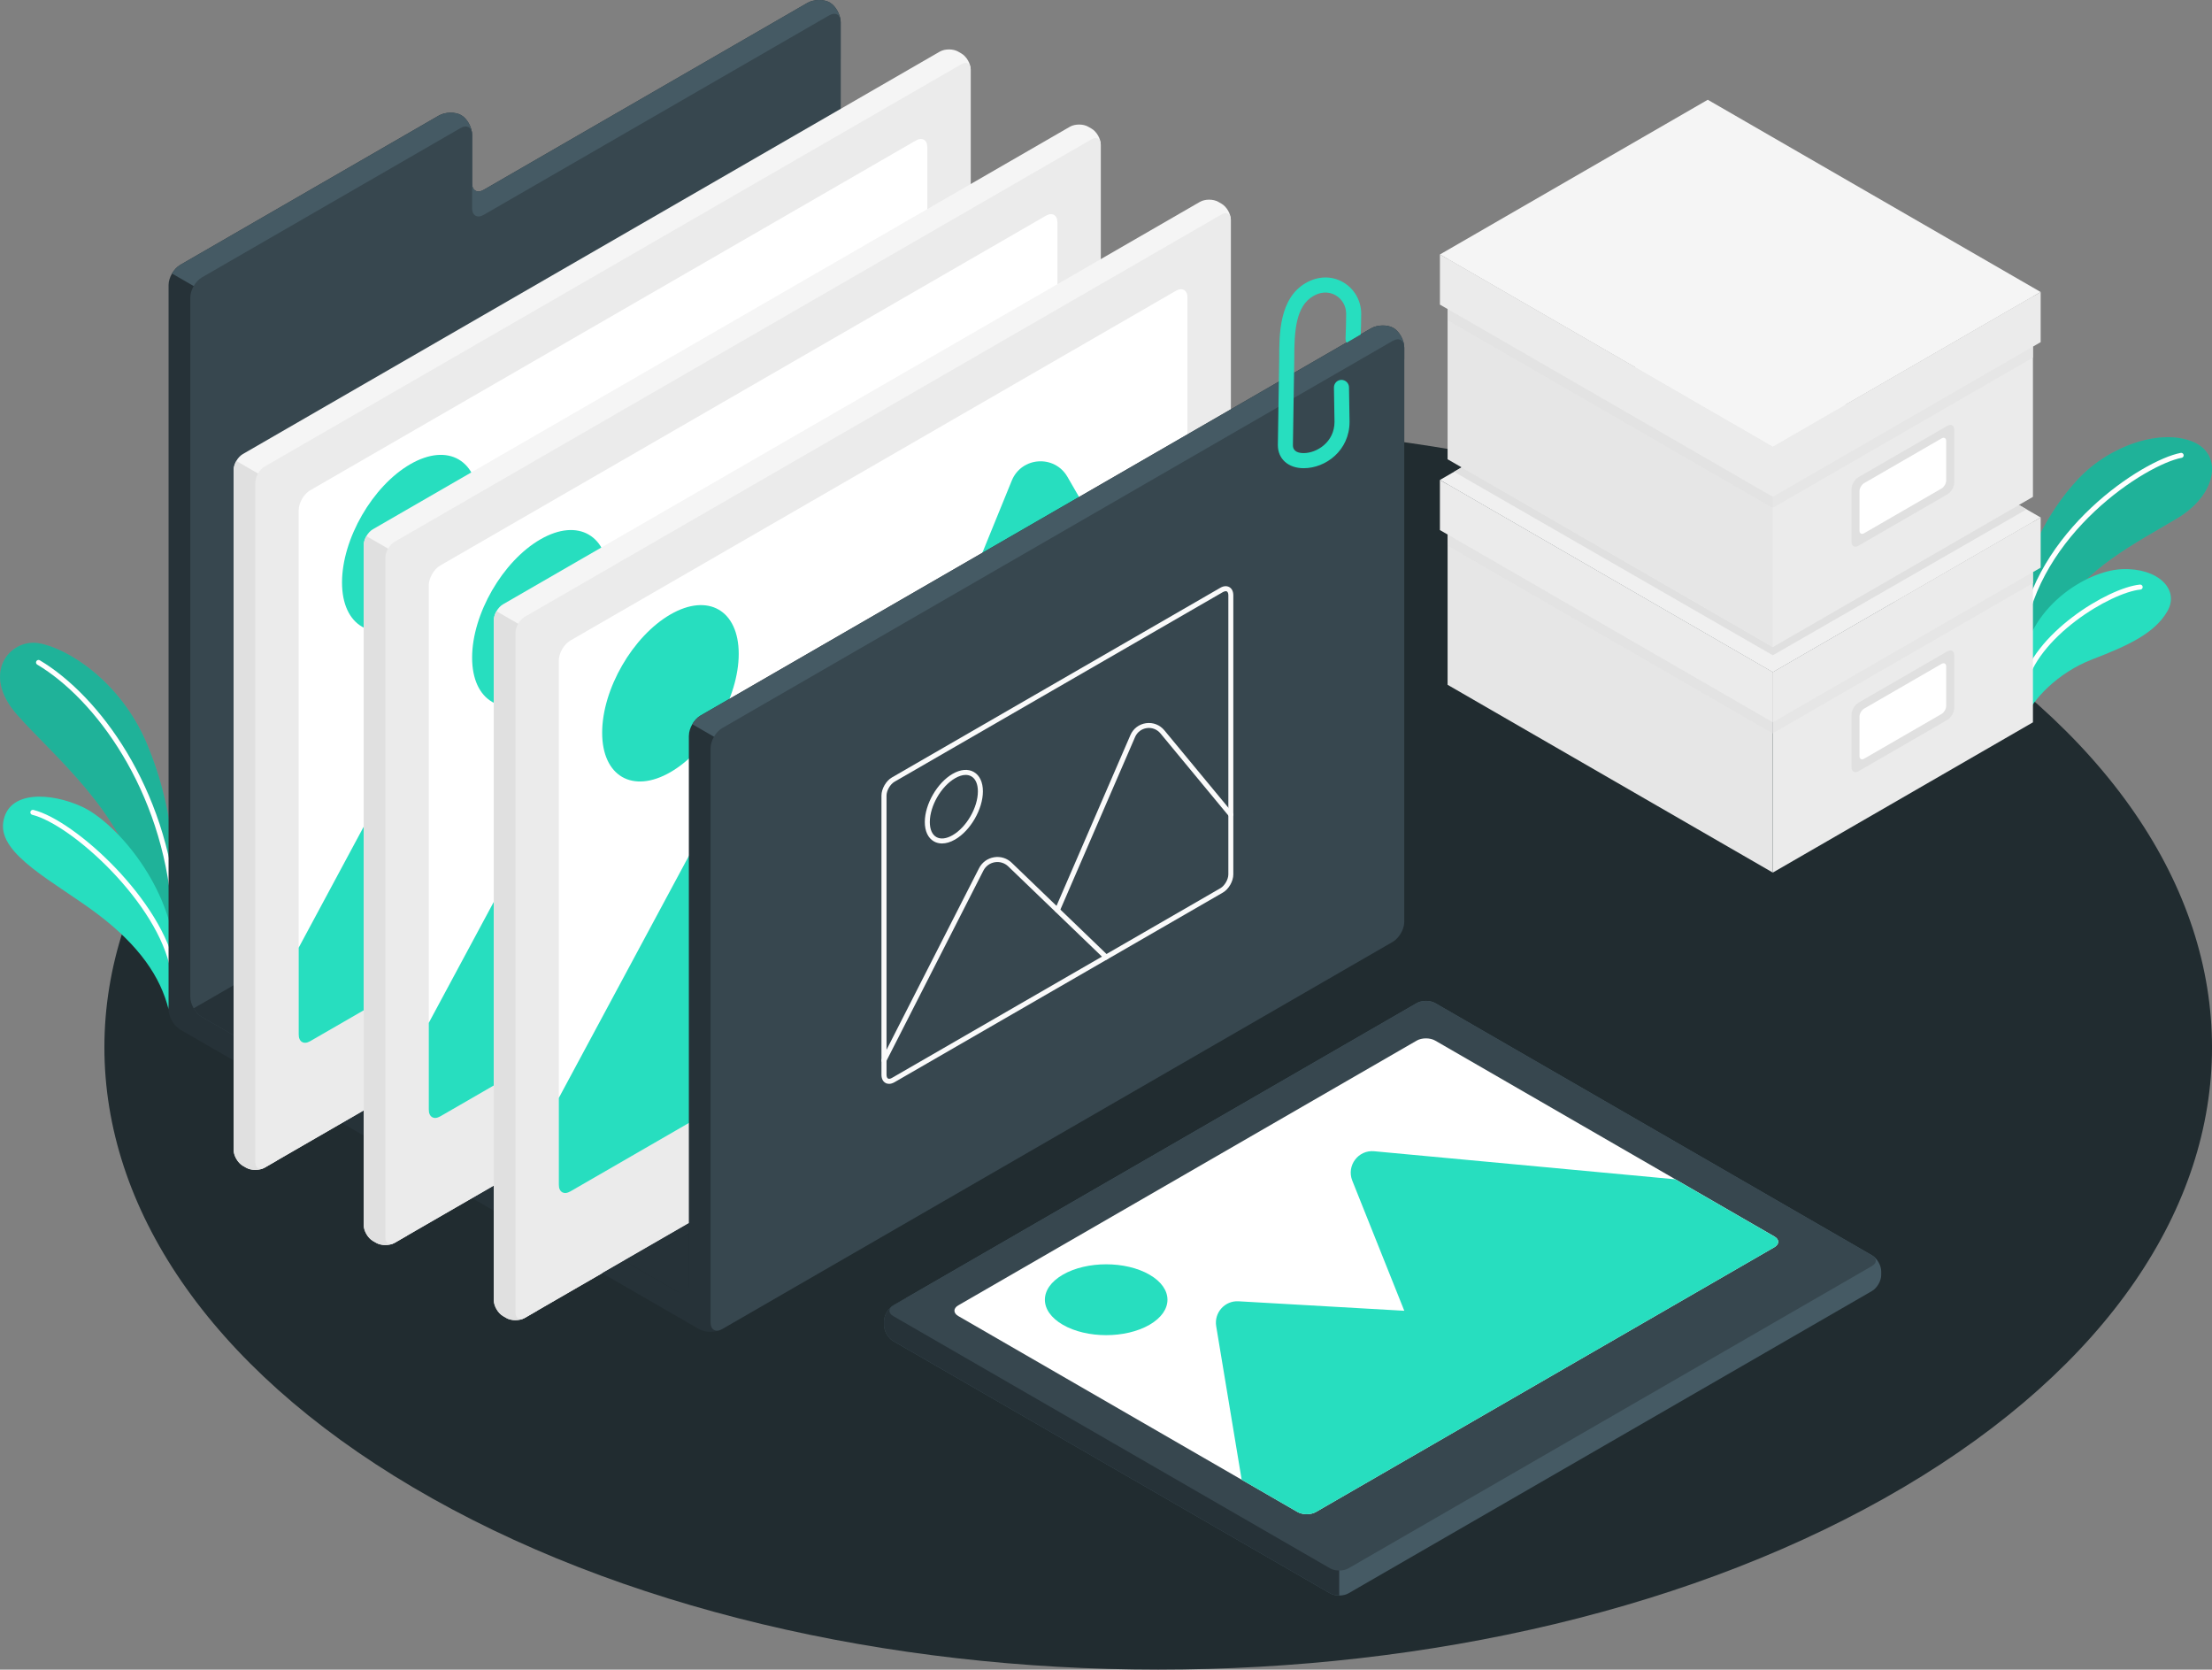 <?xml version="1.0" encoding="UTF-8"?>
<svg xmlns="http://www.w3.org/2000/svg" xmlns:xlink="http://www.w3.org/1999/xlink" viewBox="0 0 440.89 332.71">
  <rect x="0" y="0" width="440.89" height="332.71" fill="#808080" stroke="none"/>
  <defs>
    <style>
      .cls-1 {
        fill: #e6e6e6;
      }

      .cls-1, .cls-2, .cls-3, .cls-4, .cls-5, .cls-6, .cls-7, .cls-8, .cls-9, .cls-10, .cls-11, .cls-12, .cls-13, .cls-14, .cls-15 {
        stroke-width: 0px;
      }

      .cls-16 {
        isolation: isolate;
      }

      .cls-2 {
        fill: #37474f;
      }

      .cls-3, .cls-12 {
        fill: #e0e0e0;
      }

      .cls-17 {
        stroke-linejoin: round;
      }

      .cls-17, .cls-6, .cls-18 {
        fill: none;
      }

      .cls-17, .cls-18 {
        stroke: #fff;
        stroke-linecap: round;
      }

      .cls-4 {
        fill: #f5f5f5;
      }

      .cls-5 {
        fill: #f0f0f0;
      }

      .cls-7 {
        opacity: .2;
      }

      .cls-18 {
        stroke-miterlimit: 10;
      }

      .cls-8 {
        fill: #27debf;
      }

      .cls-9 {
        fill: #fff;
      }

      .cls-10 {
        fill: #fafafa;
      }

      .cls-11 {
        fill: #263238;
      }

      .cls-19 {
        clip-path: url(#clippath);
      }

      .cls-12 {
        mix-blend-mode: multiply;
        opacity: .5;
      }

      .cls-13 {
        fill: #ebebeb;
      }

      .cls-14 {
        fill: #455a64;
      }

      .cls-15 {
        fill: #212c30;
      }
    </style>
    <clipPath id="clippath">
      <polygon class="cls-6" points="273.27 65.44 265.99 69.71 269.99 70.71 268.66 93.05 249.65 104.02 249.65 59.12 275.57 44.15 275.57 64.11 273.27 65.44"/>
    </clipPath>
  </defs>
  <g class="cls-16">
    <g id="Layer_2" data-name="Layer 2">
      <g id="Boxes">
        <g>
          <path class="cls-15" d="M82.33,296.39c82.03,48.42,215.02,48.43,297.04,0,82.03-48.43,82.03-126.94,0-175.36-82.03-48.43-215.02-48.43-297.04,0-82.03,48.42-82.03,126.94,0,175.36Z"/>
          <g>
            <g>
              <g>
                <path class="cls-8" d="M403.02,117.47c.45-5.62,4.78-15.2,11.2-22.02,6.41-6.82,16.67-10.11,23-7.36,5.9,2.56,4.6,10.46-3.18,15.14-7.78,4.68-19.37,10.41-23.33,19.26l-7.69,10.63v-15.65Z"/>
                <path class="cls-7" d="M403.02,117.47c.45-5.62,4.78-15.2,11.2-22.02,6.41-6.82,16.67-10.11,23-7.36,5.9,2.56,4.6,10.46-3.18,15.14-7.78,4.68-19.37,10.41-23.33,19.26l-7.69,10.63v-15.65Z"/>
              </g>
              <path class="cls-18" d="M434.74,90.74c-7.35,1.4-28.9,15.26-31.72,36.21"/>
            </g>
            <g>
              <path class="cls-8" d="M403.86,142.75c1.16-3.08,6.06-8.62,13.15-11.35,7.1-2.73,12.42-5.17,14.97-9.57,2.55-4.4-1.91-8.72-9.06-8.41-7.16.31-19.05,7.8-19.9,19.7l.84,9.63Z"/>
              <path class="cls-18" d="M426.57,116.99c-6.18.61-21.2,9.72-23.23,19.92"/>
            </g>
          </g>
          <g>
            <path class="cls-8" d="M34.49,171.26s.05-10.56-5.21-23.06c-5.27-12.5-15.93-19.11-21.6-20.03-5.67-.92-11.55,5.97-4.32,14.2,7.23,8.23,21.09,19.17,25.06,35.79l6.51,11.34-.43-18.24Z"/>
            <path class="cls-7" d="M34.49,171.26s.05-10.56-5.21-23.06c-5.27-12.5-15.93-19.11-21.6-20.03-5.67-.92-11.55,5.97-4.32,14.2,7.23,8.23,21.09,19.17,25.06,35.79l6.51,11.34-.43-18.24Z"/>
            <path class="cls-17" d="M7.68,132.01c11.65,6.94,25.17,25.15,27.06,49.35"/>
          </g>
          <g>
            <path class="cls-8" d="M33.6,201.15c-1.57-6.41-5.83-12.74-14.23-19.06-8.41-6.32-19.65-11.74-18.73-18.2s9.44-6,15.67-3.15c6.24,2.85,17.06,14.58,18.61,28.76l-1.33,11.65Z"/>
            <path class="cls-17" d="M6.55,161.88c8.1,2.01,25.48,17.89,27.95,31.44"/>
          </g>
          <g>
            <path class="cls-11" d="M35.9,205.14c-1.27-.73-2.3-2.52-2.3-3.99V56.79c0-1.47,1.03-3.25,2.3-3.99l51.57-29.77c1.27-.73,3.27-.77,4.46-.08s2.16,2.44,2.16,3.91v9.65c0,1.47,1.03,2.06,2.3,1.33L160.93.58c1.27-.73,3.27-.77,4.46-.08,1.19.69,2.16,2.44,2.16,3.91v221.87l-47.53,27.44-84.12-48.56Z"/>
            <path class="cls-14" d="M165.39.49c-1.19-.69-3.19-.65-4.46.08l-64.53,37.26c-1.27.73-2.3.14-2.3-1.33v-9.65c0-1.47-.97-3.22-2.16-3.91-1.19-.69-3.19-.65-4.46.08l-51.57,29.77c-.64.37-1.21,1-1.63,1.72l29.57,17.07L167.55,11.72v-7.32c0-1.47-.97-3.22-2.16-3.91Z"/>
            <path class="cls-2" d="M165.25,3.07l-68.85,39.75c-1.27.73-2.3.14-2.3-1.33v-14.64c0-1.47-1.03-2.06-2.3-1.33l-51.57,29.77c-1.27.73-2.3,2.52-2.3,3.99v139.38c0,1.47,1.03,3.25,2.31,3.99l84.12,48.56,43.21-24.95V4.4c0-1.47-1.03-2.06-2.3-1.33Z"/>
            <path class="cls-11" d="M38.6,200.93c.42.72.99,1.35,1.63,1.72l84.12,48.56,43.21-24.95v-99.79L38.6,200.93Z"/>
          </g>
          <g>
            <path class="cls-4" d="M49.04,232.68l-.64-.37c-1.02-.59-1.84-2.02-1.84-3.19V93.67c0-1.17.82-2.6,1.84-3.19L187.31,10.29c1.02-.59,2.67-.59,3.68,0l.64.37c1.02.59,1.84,2.02,1.84,3.19v135.45c0,1.18-.82,2.6-1.84,3.19L52.73,232.68c-1.02.59-2.67.59-3.68,0Z"/>
            <path class="cls-3" d="M55.21,96.54l-8.1-4.68c-.33.58-.54,1.23-.54,1.82v135.45c0,1.17.83,2.6,1.84,3.19l.64.37c1.02.59,2.67.59,3.68,0l2.48-1.43V96.54Z"/>
            <path class="cls-13" d="M50.89,231.62V96.17c0-1.17.82-2.6,1.84-3.19L191.64,12.78c1.02-.59,1.84-.11,1.84,1.06v135.45c0,1.18-.82,2.6-1.84,3.19L52.73,232.68c-1.02.59-1.84.11-1.84-1.06Z"/>
            <path class="cls-9" d="M61.83,97.7L182.53,28.01c1.27-.73,2.3-.14,2.3,1.33v104.45c0,1.47-1.03,3.25-2.3,3.99l-120.7,69.69c-1.27.73-2.3.14-2.3-1.33v-104.45c0-1.47,1.03-3.25,2.3-3.99Z"/>
            <path class="cls-8" d="M81.78,92.5c7.52-4.34,13.61-.82,13.61,7.86,0,8.68-6.09,19.23-13.61,23.57-7.52,4.34-13.61.82-13.61-7.86s6.09-19.23,13.61-23.57Z"/>
            <path class="cls-8" d="M94.39,123.98c1.99-3.7,7-4.39,9.91-1.36l15.71,16.33,29.8-73.11c1.94-4.77,8.52-5.22,11.1-.76l23.92,41.44v27.28c0,1.47-1.03,3.25-2.3,3.99l-120.7,69.69c-1.27.73-2.3.14-2.3-1.33v-17.3s34.86-64.86,34.86-64.86Z"/>
          </g>
          <g>
            <path class="cls-4" d="M74.97,247.66l-.64-.37c-1.02-.59-1.84-2.02-1.84-3.19V108.65c0-1.17.82-2.6,1.84-3.19L213.24,25.26c1.02-.59,2.67-.59,3.68,0l.64.37c1.02.59,1.84,2.02,1.84,3.19v135.45c0,1.18-.82,2.6-1.84,3.19l-138.91,80.2c-1.02.59-2.67.59-3.68,0Z"/>
            <path class="cls-3" d="M81.13,111.51l-8.1-4.68c-.33.58-.54,1.23-.54,1.82v135.45c0,1.17.83,2.6,1.84,3.19l.64.37c1.02.59,2.67.59,3.68,0l2.48-1.43V111.51Z"/>
            <path class="cls-13" d="M76.81,246.6V111.15c0-1.18.82-2.6,1.84-3.19L217.56,27.76c1.02-.59,1.84-.11,1.84,1.06v135.45c0,1.18-.82,2.6-1.84,3.19l-138.91,80.2c-1.02.59-1.84.11-1.84-1.06Z"/>
            <path class="cls-9" d="M87.76,112.68l120.7-69.69c1.27-.73,2.3-.14,2.3,1.33v104.45c0,1.47-1.03,3.25-2.3,3.99l-120.7,69.69c-1.27.73-2.3.14-2.3-1.33v-104.45c0-1.47,1.03-3.25,2.3-3.99Z"/>
            <path class="cls-8" d="M107.71,107.48c7.52-4.34,13.61-.82,13.61,7.86,0,8.68-6.09,19.23-13.61,23.57-7.52,4.34-13.61.82-13.61-7.86s6.09-19.23,13.61-23.57Z"/>
            <path class="cls-8" d="M120.32,138.96c1.99-3.7,7-4.39,9.91-1.36l15.71,16.33,29.8-73.11c1.94-4.77,8.52-5.22,11.1-.76l23.92,41.44v27.28c0,1.47-1.03,3.25-2.3,3.99l-120.7,69.69c-1.27.73-2.3.14-2.3-1.33v-17.3s34.86-64.86,34.86-64.86Z"/>
          </g>
          <g>
            <path class="cls-4" d="M100.9,262.62l-.64-.37c-1.02-.59-1.84-2.02-1.84-3.19V123.61c0-1.17.82-2.6,1.84-3.19L239.16,40.23c1.02-.59,2.67-.59,3.68,0l.64.37c1.02.59,1.84,2.02,1.84,3.19v135.45c0,1.18-.82,2.6-1.84,3.19l-138.91,80.2c-1.02.59-2.67.59-3.68,0Z"/>
            <path class="cls-3" d="M107.06,126.48l-8.1-4.68c-.33.58-.54,1.23-.54,1.82v135.45c0,1.17.83,2.6,1.84,3.19l.64.37c1.02.59,2.67.59,3.68,0l2.48-1.43V126.48Z"/>
            <path class="cls-13" d="M102.74,261.56V126.11c0-1.17.82-2.6,1.84-3.19L243.49,42.72c1.02-.59,1.84-.11,1.84,1.06v135.45c0,1.18-.82,2.6-1.84,3.19l-138.91,80.2c-1.02.59-1.84.11-1.84-1.06Z"/>
            <path class="cls-9" d="M113.68,127.64l120.7-69.69c1.27-.73,2.3-.14,2.3,1.33v104.45c0,1.47-1.03,3.25-2.3,3.99l-120.7,69.69c-1.27.73-2.3.14-2.3-1.33v-104.45c0-1.47,1.03-3.25,2.3-3.99Z"/>
            <path class="cls-8" d="M133.63,122.44c7.52-4.34,13.61-.82,13.61,7.86,0,8.68-6.09,19.23-13.61,23.57-7.52,4.34-13.61.82-13.61-7.86s6.09-19.23,13.61-23.57Z"/>
            <path class="cls-8" d="M146.24,153.92c1.99-3.7,7-4.39,9.91-1.36l15.71,16.33,29.8-73.11c1.94-4.77,8.52-5.22,11.1-.76l23.92,41.44v27.28c0,1.47-1.03,3.25-2.3,3.99l-120.7,69.69c-1.27.73-2.3.14-2.3-1.33v-17.3s34.86-64.86,34.86-64.86Z"/>
          </g>
          <g>
            <g>
              <polygon class="cls-11" points="124.34 251.21 137.31 243.73 137.31 258.7 124.34 251.21"/>
              <path class="cls-11" d="M137.3,146.6v109.44c0,1.47-1.03,2.06-2.3,1.33l-10.66-6.15-4.32,2.49,19.3,11.14c1.27.73,3.33.73,4.61,0l133.66-77.17c1.27-.73,2.3-2.52,2.3-3.99v-114.43c0-1.47-.97-3.22-2.16-3.91-1.19-.69-3.19-.65-4.46.08l-133.66,77.17c-1.27.73-2.3,2.52-2.3,3.99Z"/>
              <path class="cls-14" d="M145.95,148.93l133.95-77.34v-2.33c0-1.47-.97-3.22-2.16-3.91-1.19-.69-3.19-.65-4.46.08l-133.66,77.17c-.64.37-1.21,1-1.63,1.72l7.97,4.6Z"/>
              <path class="cls-2" d="M277.59,67.93l-133.66,77.17c-1.27.73-2.3,2.52-2.3,3.99v114.43c0,1.47,1.03,2.06,2.3,1.33l133.66-77.17c1.27-.73,2.3-2.52,2.3-3.99v-114.43c0-1.47-1.03-2.06-2.3-1.33Z"/>
            </g>
            <g>
              <path class="cls-10" d="M177.21,215.98c-.26,0-.51-.06-.73-.19-.51-.29-.79-.87-.79-1.63v-55.62c0-1.35.92-2.95,2.09-3.62l65.45-37.79c.65-.38,1.29-.42,1.8-.13.51.29.79.87.79,1.63v55.62c0,1.36-.92,2.95-2.09,3.62l-65.45,37.79c-.37.21-.73.32-1.07.32ZM244.31,117.81c-.16,0-.36.06-.57.18l-65.45,37.79h0c-.86.5-1.59,1.76-1.59,2.76v55.62c0,.38.11.65.29.76.18.11.48.06.8-.13l65.45-37.79c.86-.5,1.59-1.76,1.59-2.76v-55.62c0-.38-.11-.65-.29-.76-.06-.04-.14-.06-.23-.06ZM178.04,155.35h0,0Z"/>
              <path class="cls-10" d="M187.76,168.08c-.59,0-1.14-.14-1.63-.42-1.16-.67-1.8-2.04-1.8-3.86,0-3.53,2.48-7.83,5.54-9.59,1.57-.91,3.08-1.04,4.24-.37,1.16.67,1.8,2.04,1.8,3.86,0,3.53-2.48,7.83-5.54,9.59-.91.53-1.8.79-2.61.79ZM192.48,154.42c-.64,0-1.35.22-2.11.66-2.78,1.6-5.04,5.52-5.04,8.73,0,1.45.46,2.51,1.3,2.99.84.48,1.99.35,3.24-.37,2.78-1.6,5.04-5.52,5.04-8.73,0-1.44-.46-2.51-1.3-2.99-.33-.19-.71-.29-1.13-.29Z"/>
              <path class="cls-10" d="M176.19,211.8c-.08,0-.15-.02-.23-.05-.25-.12-.34-.43-.22-.67l19.39-38.05c.6-1.18,1.69-1.98,2.99-2.2,1.3-.22,2.59.18,3.54,1.1l19.16,18.44c.2.19.21.51.01.71-.19.2-.51.2-.71.01l-19.16-18.44c-.72-.69-1.7-.99-2.68-.83-.99.17-1.81.77-2.27,1.66l-19.39,38.05c-.09.17-.26.27-.45.27Z"/>
              <path class="cls-10" d="M210.76,181.86c-.07,0-.13-.01-.2-.04-.25-.11-.37-.4-.26-.66l15.01-34.68c.56-1.29,1.72-2.17,3.11-2.37,1.39-.2,2.75.33,3.65,1.41l13.64,16.49c.18.21.15.53-.07.7-.21.17-.53.15-.7-.07l-13.64-16.49c-.67-.81-1.69-1.21-2.73-1.06-1.04.15-1.91.81-2.33,1.78l-15.01,34.67c-.08.19-.27.3-.46.3Z"/>
            </g>
            <g class="cls-19">
              <path class="cls-8" d="M259.85,93.3c-3.08,0-5.15-1.85-5.15-4.6l.27-17.34c0-4.73,0-11.91,5.28-14.96,2.46-1.42,5.17-1.48,7.46-.16,2.22,1.28,3.6,3.68,3.6,6.27,0,1.39-.04,3.09-.12,5.06-.04.83-.7,1.47-1.56,1.44-.83-.03-1.47-.73-1.44-1.56.08-1.9.12-3.61.12-4.94,0-1.52-.8-2.92-2.1-3.67-.78-.45-2.4-1.03-4.46.16-3.49,2.01-3.78,7.01-3.78,12.38l-.27,17.34c0,1.3,1.17,1.57,2.15,1.57,2.58,0,6.14-2.16,6.14-6.23l-.11-6.84c-.01-.83.65-1.51,1.48-1.52.82,0,1.51.65,1.52,1.48l.11,6.87c0,5.72-4.75,9.25-9.14,9.25Z"/>
            </g>
          </g>
          <g>
            <path class="cls-14" d="M282.38,199.89l-104.34,60.24c-1.02.59-1.84,2.02-1.84,3.19v.73c0,1.18.82,2.6,1.84,3.19l87.06,50.26c1.02.59,2.67.59,3.68,0l104.34-60.24c1.02-.59,1.84-2.02,1.84-3.19v-.73c0-1.18-.82-2.6-1.84-3.19l-87.06-50.26c-1.02-.59-2.67-.59-3.68,0Z"/>
            <path class="cls-11" d="M176.19,263.32v.73c0,1.18.82,2.6,1.84,3.19l87.06,50.26c.51.29,1.18.44,1.84.44v-9.36s-86.42-49.89-86.42-49.89l-2.48,1.43c-1.02.59-1.84,2.02-1.84,3.19Z"/>
            <path class="cls-2" d="M178.04,260.13l104.34-60.24c1.02-.59,2.67-.59,3.68,0l87.06,50.26c1.02.59,1.02,1.54,0,2.13l-104.34,60.24c-1.02.59-2.67.59-3.68,0l-87.06-50.26c-1.02-.59-1.02-1.54,0-2.13Z"/>
            <path class="cls-9" d="M191,262.25l67.61,39.04c1.02.59,2.67.59,3.68,0l91.38-52.76c1.02-.59,1.02-1.54,0-2.13l-67.61-39.04c-1.02-.59-2.67-.59-3.68,0l-91.38,52.76c-1.02.59-1.02,1.54,0,2.13Z"/>
            <path class="cls-8" d="M211.84,254.01c4.77-2.76,12.51-2.76,17.28,0,4.77,2.76,4.77,7.22,0,9.98-4.77,2.76-12.51,2.76-17.28,0-4.77-2.76-4.77-7.22,0-9.98Z"/>
            <path class="cls-8" d="M353.67,246.41l-19.76-11.41-60.01-5.59c-3.18-.3-5.55,2.88-4.37,5.85l10.37,25.94-33.03-1.89c-2.74-.16-4.91,2.27-4.46,4.97l5.08,30.6h0l11.12,6.42c1.02.59,2.67.59,3.68,0l91.38-52.76c1.02-.59,1.02-1.54,0-2.13Z"/>
          </g>
          <g>
            <g>
              <polygon class="cls-13" points="353.35 173.88 353.35 133.96 405.2 104.02 405.2 143.94 353.35 173.88"/>
              <polygon class="cls-1" points="353.35 133.96 288.53 96.54 288.53 136.46 353.35 173.88 353.35 133.96"/>
              <polygon class="cls-5" points="353.35 133.96 406.74 103.12 340.39 64.81 287 95.64 353.35 133.96"/>
              <polygon class="cls-13" points="353.35 133.96 353.35 143.94 406.74 113.12 406.74 103.12 353.35 133.96"/>
              <polygon class="cls-1" points="353.35 143.94 405.2 114 405.2 116.2 353.35 146.13 353.35 143.94"/>
              <polygon class="cls-13" points="287 95.64 353.35 133.96 353.35 143.94 287 105.63 287 95.64"/>
              <polygon class="cls-12" points="353.35 143.94 288.53 106.52 288.53 108.71 353.35 146.13 353.35 143.94"/>
              <path class="cls-3" d="M370.42,140.03l17.71-10.23c.76-.44,1.38-.08,1.38.8v10.47c0,.88-.62,1.95-1.38,2.39l-17.71,10.23c-.76.44-1.38.08-1.38-.8v-10.47c0-.88.62-1.95,1.38-2.39Z"/>
              <path class="cls-9" d="M371.55,141.21l15.44-8.92c.51-.29.92-.06.92.53v7.85c0,.59-.41,1.3-.92,1.6l-15.44,8.92c-.51.29-.92.06-.92-.53v-7.85c0-.59.41-1.3.92-1.6Z"/>
            </g>
            <g>
              <polygon class="cls-13" points="353.35 128.94 353.35 89.03 405.2 59.09 405.2 99.01 353.35 128.94"/>
              <polygon class="cls-1" points="353.35 89.03 288.53 51.61 288.53 91.52 353.35 128.94 353.35 89.03"/>
              <polygon class="cls-4" points="353.35 89.03 406.74 58.19 340.39 19.88 287 50.71 353.35 89.03"/>
              <polygon class="cls-13" points="353.35 89.03 353.35 99.01 406.74 68.18 406.74 58.19 353.35 89.03"/>
              <polygon class="cls-1" points="353.35 99.01 405.2 69.07 405.2 71.26 353.35 101.2 353.35 99.01"/>
              <polygon class="cls-13" points="287 50.71 353.35 89.03 353.35 99.01 287 60.7 287 50.71"/>
              <polygon class="cls-12" points="353.35 99.01 288.53 61.59 288.53 63.78 353.35 101.2 353.35 99.01"/>
              <path class="cls-3" d="M370.42,95.09l17.71-10.23c.76-.44,1.38-.08,1.38.8v10.47c0,.88-.62,1.95-1.38,2.39l-17.71,10.23c-.76.44-1.38.08-1.38-.8v-10.47c0-.88.62-1.95,1.38-2.39Z"/>
              <path class="cls-9" d="M371.55,96.28l15.44-8.92c.51-.29.92-.06.92.53v7.85c0,.59-.41,1.3-.92,1.6l-15.44,8.92c-.51.29-.92.06-.92-.53v-7.85c0-.59.41-1.3.92-1.6Z"/>
            </g>
            <polygon class="cls-3" points="402.4 100.62 353.35 128.94 291.33 93.12 289.82 94.02 353.35 130.58 403.93 101.5 402.4 100.62"/>
          </g>
        </g>
      </g>
    </g>
  </g>
</svg>